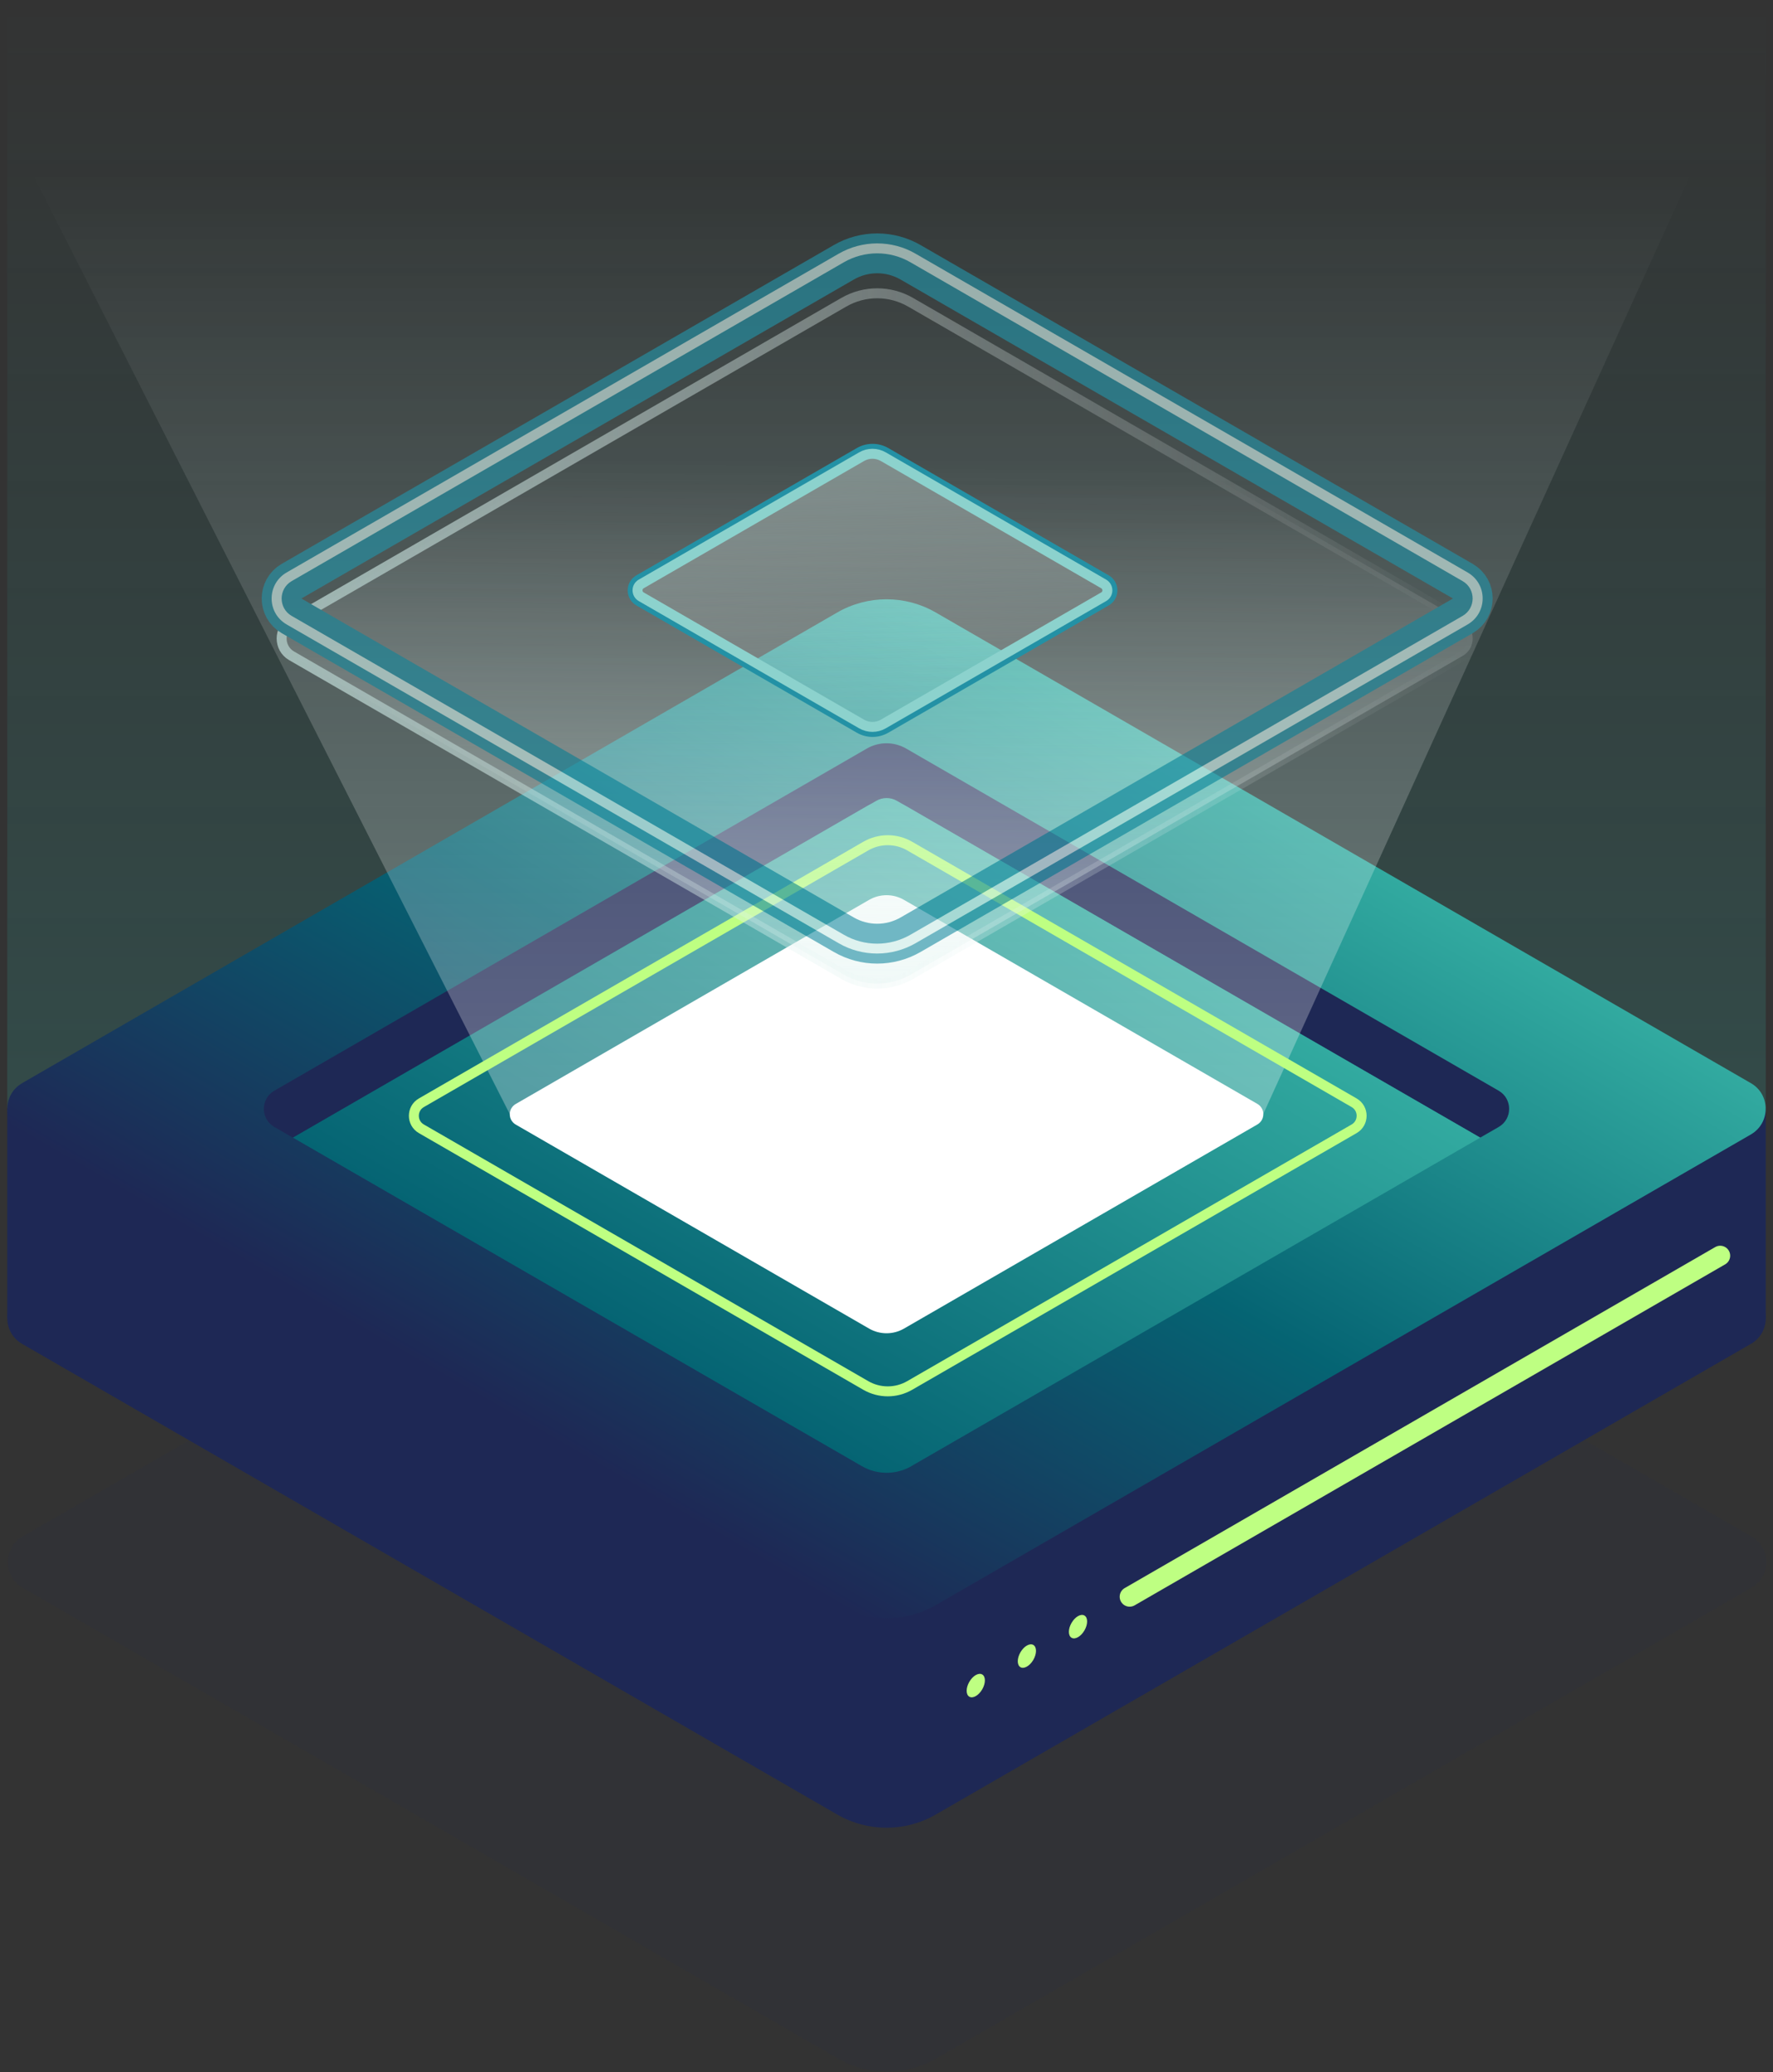 <?xml version="1.0" encoding="UTF-8"?><svg id="a" xmlns="http://www.w3.org/2000/svg" xmlns:xlink="http://www.w3.org/1999/xlink" viewBox="0 0 178 208"><rect x="0" y="0" width="178" height="208" fill="#333333" stroke="none"/><defs><linearGradient id="b" x1="89" y1="0" x2="89" y2="111.21" gradientUnits="userSpaceOnUse"><stop offset="0" stop-color="#32aaa0" stop-opacity="0"/><stop offset=".61" stop-color="#32aaa0" stop-opacity=".62"/><stop offset="1" stop-color="#32aaa0"/></linearGradient><linearGradient id="c" x1="111.81" y1="71.79" x2="66.19" y2="150.8" gradientUnits="userSpaceOnUse"><stop offset="0" stop-color="#30a49a"/><stop offset="0" stop-color="#32aaa0"/><stop offset=".5" stop-color="#056473"/><stop offset="1" stop-color="#1e2855"/></linearGradient><linearGradient id="d" x1="103.9" y1="88.38" x2="74.1" y2="140" gradientUnits="userSpaceOnUse"><stop offset="0" stop-color="#32aaa0"/><stop offset="1" stop-color="#056473"/></linearGradient><linearGradient id="e" x1="86.5" y1="111.83" x2="86.5" y2="17.19" gradientUnits="userSpaceOnUse"><stop offset="0" stop-color="#fff"/><stop offset="1" stop-color="#fff" stop-opacity="0"/></linearGradient><linearGradient id="f" x1="87.24" y1="124.05" x2="88.95" y2="-.54" gradientUnits="userSpaceOnUse"><stop offset="0" stop-color="#cdebe6"/><stop offset=".62" stop-color="#fff" stop-opacity="0"/></linearGradient><linearGradient id="g" x1="27.78" y1="64.09" x2="148.35" y2="64.09" gradientUnits="userSpaceOnUse"><stop offset="0" stop-color="#cdebe6"/><stop offset="1" stop-color="#fff" stop-opacity="0"/></linearGradient><linearGradient id="h" x1="86.79" y1="39.59" x2="88.9" y2="91.11" gradientUnits="userSpaceOnUse"><stop offset="0" stop-color="#cdebe6" stop-opacity=".5"/><stop offset=".62" stop-color="#fff" stop-opacity="0"/></linearGradient></defs><path d="m175.84,159.37l-81.83,47.24c-3.06,1.77-6.84,1.77-9.9,0L2.28,159.37c-1.98-1.14-1.98-4,0-5.15l81.83-47.24c3.06-1.77,6.84-1.77,9.9,0l81.83,47.24c1.98,1.14,1.98,4,0,5.15Z" style="fill:#1e2855; opacity:.1;"/><rect x=".73" width="176.54" height="111.21" style="fill:url(#b); opacity:.2;"/><rect x="148.25" y="111.29" width="29.02" height="21.03" style="fill:#1e2855;"/><rect x=".73" y="111.29" width="29.02" height="21.03" style="fill:#1e2855;"/><path d="m175.78,134.89l-81.83,47.24c-3.06,1.77-6.84,1.77-9.9,0L2.22,134.89c-1.98-1.14-1.98-4,0-5.15l85.3-49.25c.92-.53,2.05-.53,2.97,0l85.3,49.25c1.98,1.14,1.98,4,0,5.15Z" style="fill:#1e2855;"/><path d="m175.78,113.87l-81.83,47.24c-3.06,1.77-6.84,1.77-9.9,0L2.22,113.87c-1.98-1.14-1.98-4,0-5.15l81.83-47.24c3.06-1.77,6.84-1.77,9.9,0l81.83,47.24c1.98,1.14,1.98,4,0,5.15Z" style="fill:url(#c);"/><line x1="172.7" y1="126.04" x2="113.41" y2="160.27" style="fill:none; stroke:#beff82; stroke-linecap:round; stroke-miterlimit:10; stroke-width:2px;"/><ellipse cx="97.96" cy="169.19" rx="1.29" ry=".75" transform="translate(-97.54 169.43) rotate(-60)" style="fill:#beff82;"/><ellipse cx="103.09" cy="166.23" rx="1.29" ry=".75" transform="translate(-92.41 172.39) rotate(-60)" style="fill:#beff82;"/><ellipse cx="108.22" cy="163.27" rx="1.29" ry=".75" transform="translate(-87.28 175.36) rotate(-60)" style="fill:#beff82;"/><path d="m90.98,80.92l57.62,33.27,1.86-1.07c1.4-.81,1.4-2.83,0-3.64l-59.48-34.34c-1.23-.71-2.74-.71-3.96,0l-59.48,34.34c-1.4.81-1.4,2.83,0,3.64l1.86,1.07,57.62-33.27c1.23-.71,2.74-.71,3.96,0Z" style="fill:#1e2855;"/><path d="m91.48,147.17l57.13-32.98-58.55-33.8c-.65-.38-1.45-.38-2.1,0l-58.55,33.8,57.13,32.98c1.53.88,3.42.88,4.95,0Z" style="fill:url(#d);"/><path d="m126.23,112.87l-35.48,20.49c-1.08.62-2.41.62-3.49,0l-35.48-20.48c-.8-.46-.8-1.61,0-2.07l35.48-20.49c1.08-.62,2.41-.62,3.49,0l35.48,20.48c.8.46.8,1.61,0,2.07Z" style="fill:#fff;"/><polygon points="169.87 17.19 3.13 17.19 51.18 111.83 126.82 111.83 169.87 17.19" style="fill:url(#e); opacity:.3;"/><path d="m135.95,113.3l-44.63,25.77c-1.36.78-3.03.78-4.39,0l-44.63-25.77c-1-.58-1-2.03,0-2.61l44.63-25.77c1.36-.78,3.03-.78,4.39,0l44.63,25.77c1,.58,1,2.03,0,2.61Z" style="fill:none; stroke:#beff82; stroke-linecap:round; stroke-linejoin:round;"/><g style="fill:none; opacity:.65;"><path d="m146.85,65.83l-55.43,32c-2.08,1.2-4.63,1.2-6.71,0l-55.43-32c-1.34-.77-1.34-2.71,0-3.49l55.43-32c2.08-1.2,4.63-1.2,6.71,0l55.43,32c1.34.77,1.34,2.71,0,3.49Z" style="fill:url(#f); stroke:url(#g); stroke-miterlimit:10;"/><path d="m146.85,61.82l-55.43,32c-2.08,1.2-4.63,1.2-6.71,0L29.28,61.82c-1.34-.77-1.34-2.71,0-3.49l55.43-32c2.08-1.2,4.63-1.2,6.71,0l55.43,32c1.34.77,1.34,2.71,0,3.49Z" style="fill:none; stroke:#2391a5; stroke-miterlimit:10; stroke-width:4px;"/><path d="m88.06,25.43c1.16,0,2.32.3,3.35.9l55.43,32c1.34.77,1.34,2.71,0,3.49l-55.43,32c-1.04.6-2.2.9-3.35.9s-2.32-.3-3.35-.9L29.28,61.82c-1.34-.77-1.34-2.71,0-3.49l55.43-32c1.04-.6,2.2-.9,3.35-.9m0-1c-1.35,0-2.68.36-3.85,1.03L28.78,57.46c-.94.54-1.51,1.52-1.51,2.61s.56,2.06,1.51,2.61l55.43,32c1.17.68,2.5,1.03,3.85,1.03s2.68-.36,3.85-1.03l55.43-32c.94-.54,1.51-1.52,1.51-2.61s-.56-2.06-1.51-2.61l-55.43-32c-1.17-.68-2.5-1.03-3.85-1.03h0Z" style="fill:#cdebe6;"/></g><path d="m87.6,73.47c-.47,0-.93-.12-1.34-.36l-22.12-12.77c-.39-.23-.62-.63-.62-1.08s.23-.85.62-1.08l22.12-12.77c.41-.23.87-.36,1.34-.36s.93.12,1.34.36l22.12,12.77c.39.23.62.63.62,1.08s-.23.85-.62,1.08l-22.12,12.77c-.41.23-.87.36-1.34.36Z" style="fill:url(#h);"/><path d="m87.6,45.55c.38,0,.75.1,1.09.29l22.12,12.77c.5.29.5,1.01,0,1.29l-22.12,12.77c-.34.19-.71.29-1.09.29s-.75-.1-1.09-.29l-22.12-12.77c-.5-.29-.5-1.01,0-1.29l22.12-12.77c.34-.19.71-.29,1.09-.29m0-1c-.56,0-1.11.15-1.59.43l-22.12,12.77c-.55.32-.87.88-.87,1.51s.33,1.2.87,1.51l22.12,12.77c.48.28,1.03.43,1.59.43s1.11-.15,1.59-.43l22.12-12.77c.55-.32.87-.88.87-1.51s-.33-1.2-.87-1.51l-22.12-12.77c-.48-.28-1.03-.43-1.59-.43h0Z" style="fill:#2391a5;"/><path d="m110.8,59.9l-22.12,12.77c-.67.39-1.5.39-2.18,0l-22.12-12.77c-.5-.29-.5-1.01,0-1.29l22.12-12.77c.67-.39,1.5-.39,2.18,0l22.12,12.77c.5.29.5,1.01,0,1.29Z" style="fill:none; stroke:#8cd2cd; stroke-miterlimit:10;"/></svg>